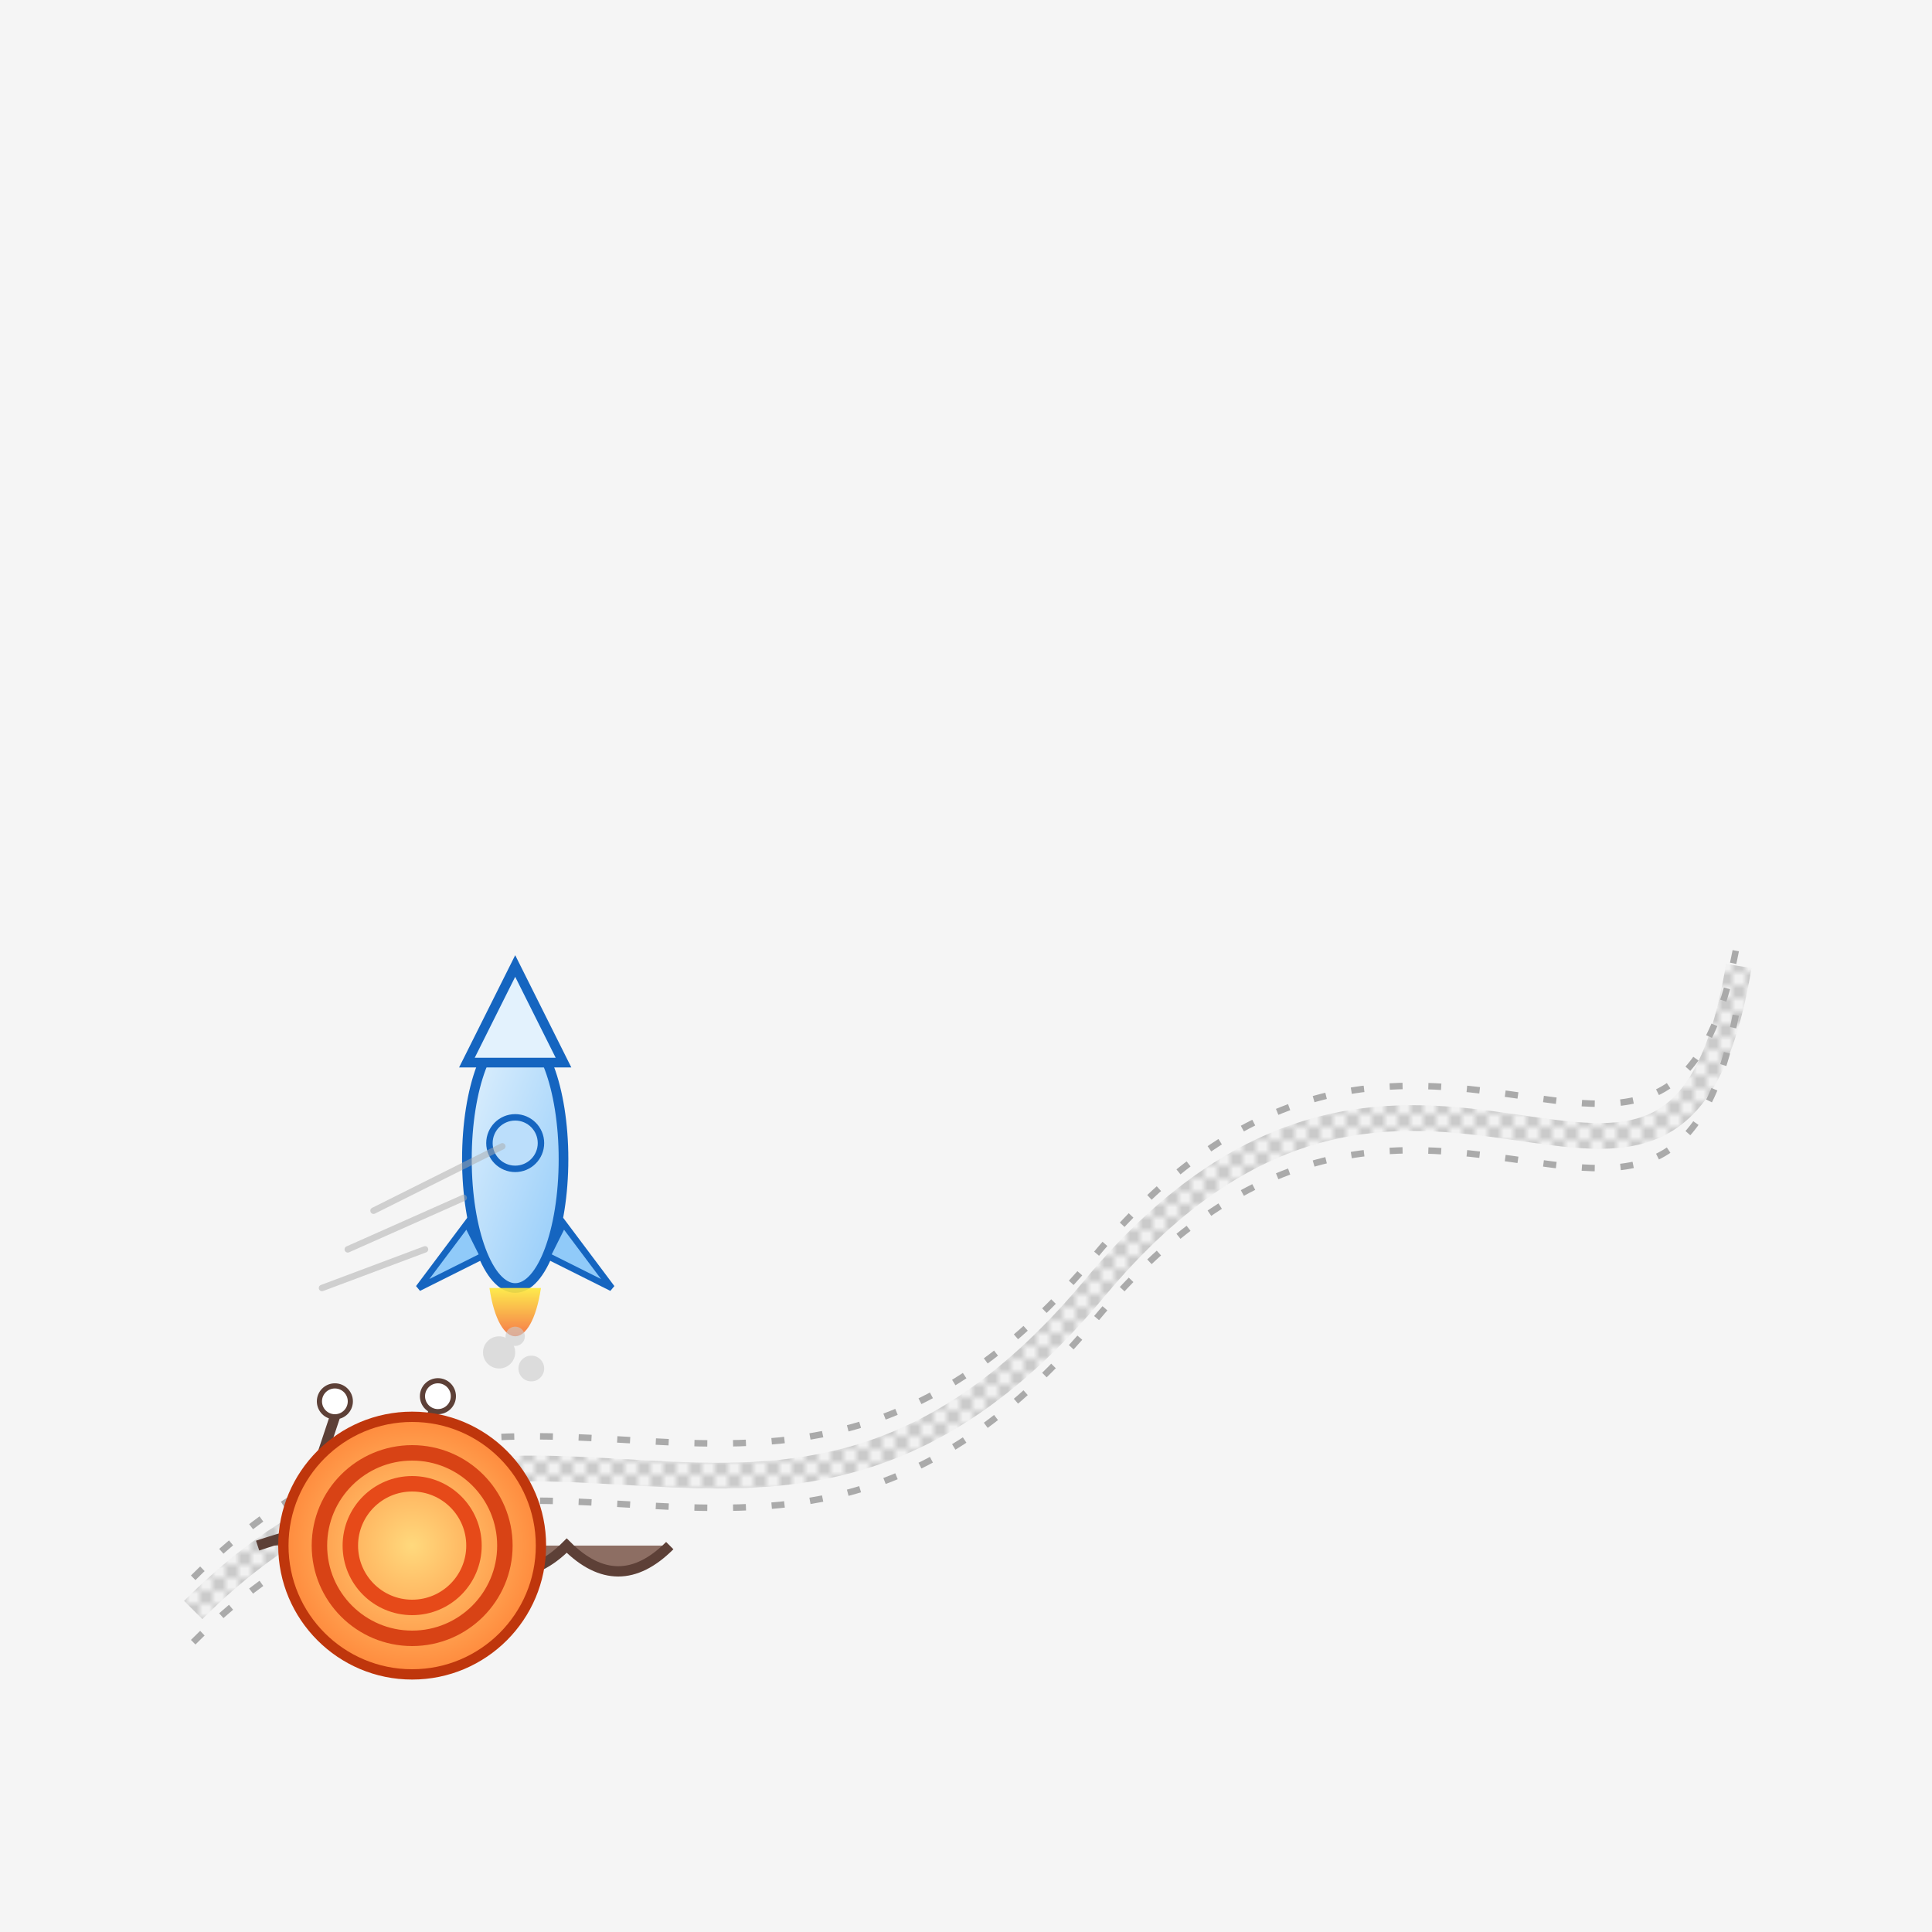 <svg viewBox="0 0 300 300" xmlns="http://www.w3.org/2000/svg">
  <defs>
    <!-- Pencil stroke pattern -->
    <pattern id="pencilTexture" width="4" height="4" patternUnits="userSpaceOnUse">
      <path d="M0,0 L4,4 M4,0 L0,4" stroke="#aaa" stroke-width="0.5"/>
    </pattern>
    <!-- Snail shell gradient -->
    <radialGradient id="shellGrad" cx="50%" cy="50%" r="50%">
      <stop offset="0%" stop-color="#FFD97D"/>
      <stop offset="100%" stop-color="#FF8A3D"/>
    </radialGradient>
    <!-- Rocket body gradient -->
    <linearGradient id="rocketBody" x1="0%" y1="0%" x2="100%" y2="100%">
      <stop offset="0%" stop-color="#E3F2FD"/>
      <stop offset="100%" stop-color="#90CAF9"/>
    </linearGradient>
    <!-- Flame gradient -->
    <linearGradient id="flameGrad" x1="0%" y1="0%" x2="0%" y2="100%">
      <stop offset="0%" stop-color="#FFEB3B"/>
      <stop offset="100%" stop-color="#F44336"/>
    </linearGradient>
  </defs>

  <!-- Background -->
  <rect width="300" height="300" fill="#f5f5f5"/>

  <!-- Pencil-drawn racetrack -->
  <g stroke="url(#pencilTexture)" stroke-width="4" fill="none">
    <path d="M30,250 
             C80,200 120,260 170,200 
             C220,140 260,210 270,150" />
  </g>

  <!-- Lane separators (dashed pencil) -->
  <g stroke="#aaa" stroke-width="1" stroke-dasharray="2,4" fill="none">
    <path d="M30,245 C80,195 120,255 170,195 C220,135 260,205 270,145"/>
    <path d="M30,255 C80,205 120,265 170,205 C220,145 260,215 270,155"/>
  </g>

  <!-- Snail -->
  <g id="snail" transform="translate(40,240) scale(0.8,-0.8)">
    <!-- Body -->
    <path d="M0,0 q30,10 40,0 t20,0 q10,-10 20,0" fill="#8D6E63" stroke="#5D4037" stroke-width="2"/>
    <!-- Eye stalks -->
    <path d="M10,10 l5,15" stroke="#5D4037" stroke-width="2"/>
    <circle cx="15" cy="28" r="3" fill="#fff" stroke="#5D4037" stroke-width="1"/>
    <path d="M30,12 l5,17" stroke="#5D4037" stroke-width="2"/>
    <circle cx="35" cy="29" r="3" fill="#fff" stroke="#5D4037" stroke-width="1"/>
    <!-- Shell -->
    <circle cx="30" cy="0" r="25" fill="url(#shellGrad)" stroke="#BF360C" stroke-width="2"/>
    <circle cx="30" cy="0" r="18" fill="none" stroke="#D84315" stroke-width="3"/>
    <circle cx="30" cy="0" r="12" fill="none" stroke="#E64A19" stroke-width="3"/>
  </g>

  <!-- Tiny Rocket -->
  <g id="rocket" transform="translate(80,180) scale(0.5)">
    <!-- Body -->
    <ellipse cx="0" cy="0" rx="15" ry="40" fill="url(#rocketBody)" stroke="#1565C0" stroke-width="3"/>
    <!-- Nose cone -->
    <path d="M-15,-30 L0,-60 L15,-30 Z" fill="#E3F2FD" stroke="#1565C0" stroke-width="3"/>
    <!-- Fins -->
    <path d="M-15,20 L-30,40 L-10,30 Z" fill="#90CAF9" stroke="#1565C0" stroke-width="2"/>
    <path d="M15,20 L30,40 L10,30 Z" fill="#90CAF9" stroke="#1565C0" stroke-width="2"/>
    <!-- Window -->
    <circle cx="0" cy="-5" r="8" fill="#BBDEFB" stroke="#1565C0" stroke-width="2"/>
    <!-- Flames -->
    <path d="M-8,40 C-5,60 5,60 8,40 Z" fill="url(#flameGrad)" opacity="0.9"/>
    <!-- Smoke puffs -->
    <g fill="#ccc" opacity="0.6">
      <circle cx="-5" cy="60" r="5"/>
      <circle cx="5" cy="65" r="4"/>
      <circle cx="0" cy="55" r="3"/>
    </g>
  </g>

  <!-- Motion lines for speed effect -->
  <g stroke="#aaa" stroke-width="1" stroke-linecap="round" opacity="0.5">
    <path d="M78,178 l-20,10"/>
    <path d="M72,186 l-18,8"/>
    <path d="M66,194 l-16,6"/>
  </g>
</svg>